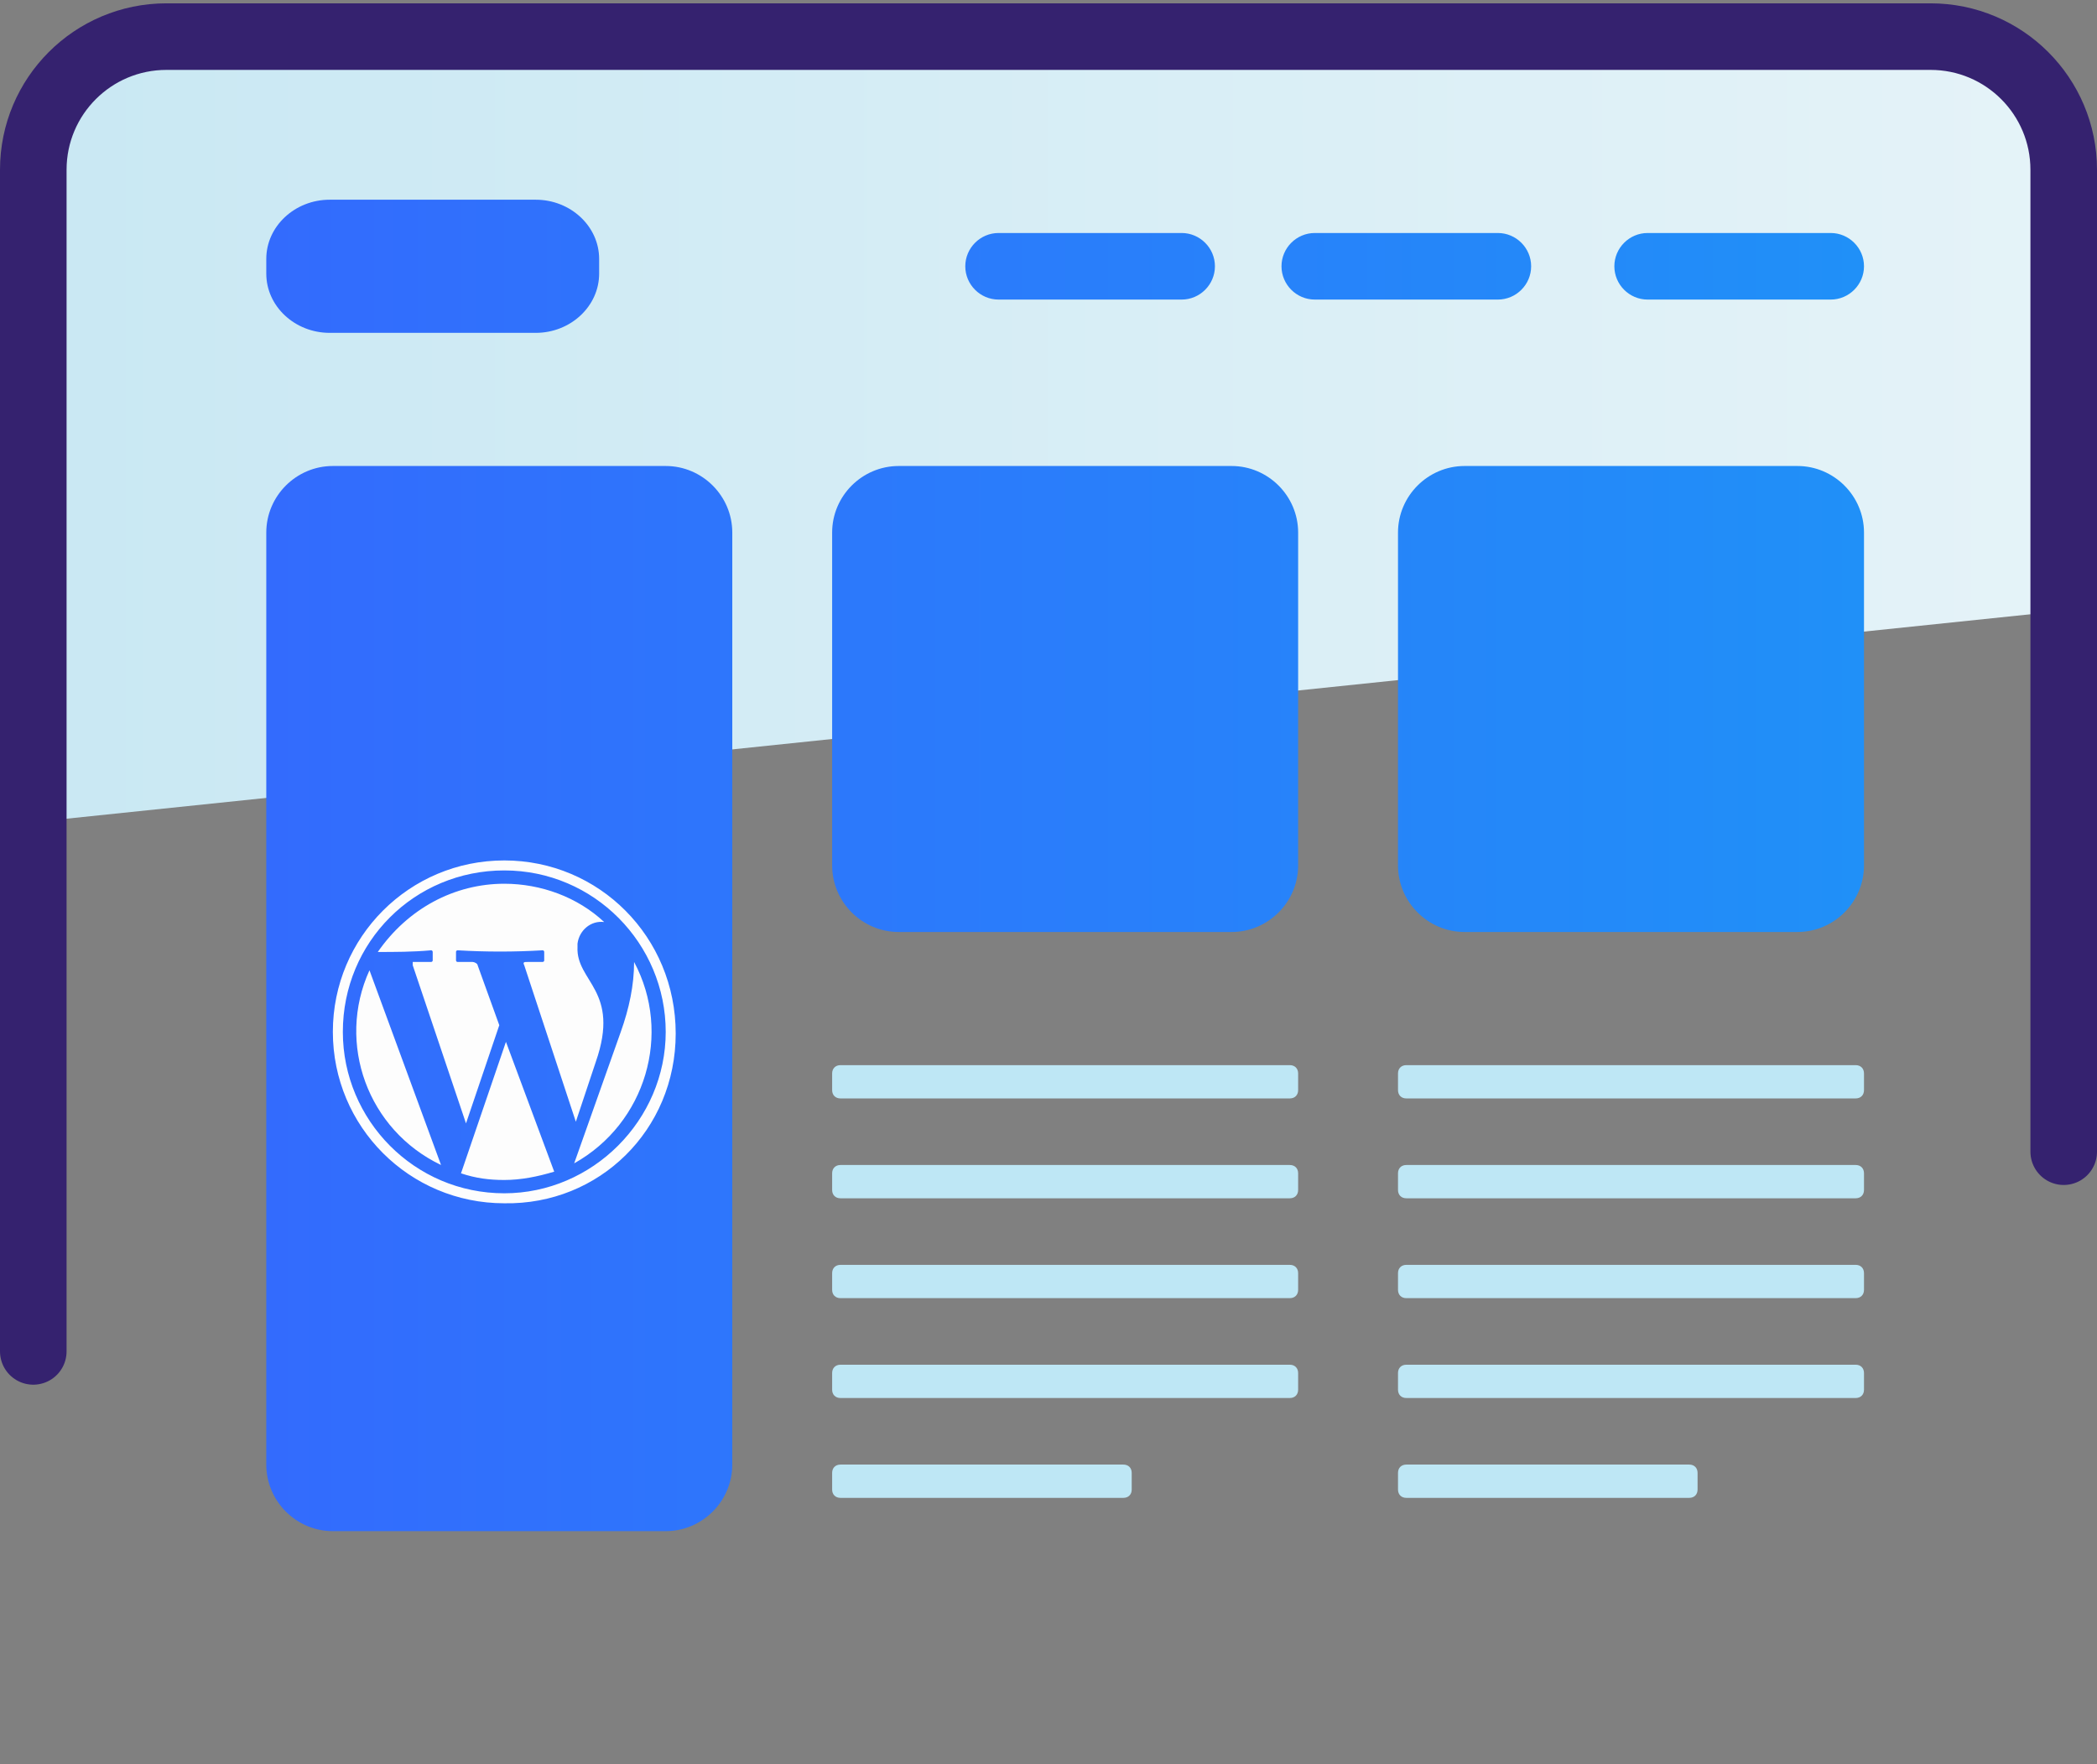 <?xml version="1.0" encoding="UTF-8"?>
<svg xmlns="http://www.w3.org/2000/svg" width="63" height="53" viewBox="0 0 63 53" fill="none">
  <rect x="0" y="0" width="63" height="53" fill="#808080" stroke="none"/>
  <path fill-rule="evenodd" clip-rule="evenodd" d="M1 24.7L62 18.35V5.25C62 3.041 60.209 1.25 58 1.25H5C2.791 1.25 1 3.041 1 5.25V24.7Z" fill="url(#nav-wp-paint0_linear)"></path>
  <path d="M62 34.6V5.1C62 2.891 60.209 1.1 58 1.1C40.333 1.1 22.667 1.1 5 1.1C2.791 1.1 1 2.891 1 5.1V40.6" stroke="#35226F" stroke-width="2" stroke-linecap="round"></path>
  <path fill-rule="evenodd" clip-rule="evenodd" d="M25.25 32H38.75C38.9 32 39 32.1 39 32.25V32.75C39 32.9 38.9 33 38.75 33H25.25C25.1 33 25 32.9 25 32.75V32.25C25 32.1 25.1 32 25.25 32ZM25.25 35H38.75C38.9 35 39 35.1 39 35.25V35.75C39 35.9 38.9 36 38.75 36H25.25C25.1 36 25 35.9 25 35.75V35.25C25 35.1 25.1 35 25.25 35ZM25.25 38H38.75C38.9 38 39 38.1 39 38.25V38.75C39 38.9 38.9 39 38.75 39H25.25C25.1 39 25 38.9 25 38.75V38.25C25 38.1 25.1 38 25.25 38ZM25.25 41H38.75C38.9 41 39 41.1 39 41.25V41.75C39 41.9 38.9 42 38.75 42H25.25C25.1 42 25 41.9 25 41.75V41.25C25 41.1 25.1 41 25.25 41ZM25.25 44H33.75C33.9 44 34 44.1 34 44.25V44.75C34 44.9 33.9 45 33.75 45H25.25C25.1 45 25 44.9 25 44.75V44.25C25 44.1 25.1 44 25.25 44ZM42.25 32H55.75C55.9 32 56 32.1 56 32.25V32.75C56 32.9 55.9 33 55.75 33H42.25C42.1 33 42 32.9 42 32.75V32.25C42 32.1 42.1 32 42.25 32ZM42.25 35H55.75C55.9 35 56 35.1 56 35.25V35.75C56 35.9 55.9 36 55.75 36H42.25C42.1 36 42 35.9 42 35.75V35.25C42 35.1 42.1 35 42.25 35ZM42.25 38H55.75C55.9 38 56 38.1 56 38.25V38.75C56 38.9 55.9 39 55.75 39H42.25C42.1 39 42 38.9 42 38.75V38.25C42 38.1 42.1 38 42.25 38ZM42.25 41H55.75C55.9 41 56 41.1 56 41.25V41.75C56 41.9 55.9 42 55.75 42H42.25C42.1 42 42 41.9 42 41.75V41.25C42 41.1 42.1 41 42.25 41ZM42.25 44H50.75C50.9 44 51 44.1 51 44.25V44.75C51 44.9 50.9 45 50.75 45H42.25C42.1 45 42 44.9 42 44.75V44.25C42 44.1 42.1 44 42.25 44Z" fill="#BEE7F5"></path>
  <path fill-rule="evenodd" clip-rule="evenodd" d="M16.095 6H9.905C8.857 6 8 6.8 8 7.778V8.222C8 9.2 8.857 10 9.905 10H16.095C17.143 10 18 9.2 18 8.222V7.778C18 6.8 17.143 6 16.095 6ZM30 7H35.5C36.05 7 36.5 7.45 36.5 8C36.5 8.55 36.05 9 35.5 9H30C29.45 9 29 8.55 29 8C29 7.45 29.45 7 30 7ZM39.5 7H45C45.55 7 46 7.45 46 8C46 8.55 45.55 9 45 9H39.5C38.95 9 38.5 8.55 38.5 8C38.5 7.45 38.95 7 39.5 7ZM49.5 7H52.25H55C55.55 7 56 7.45 56 8C56 8.55 55.55 9 55 9H49.5C48.95 9 48.5 8.55 48.5 8C48.5 7.45 48.95 7 49.5 7ZM27 14H37C38.1 14 39 14.9 39 16V26C39 27.1 38.1 28 37 28H27C25.9 28 25 27.1 25 26V16C25 14.9 25.9 14 27 14ZM54 14H44C42.9 14 42 14.9 42 16V26C42 27.1 42.9 28 44 28H54C55.1 28 56 27.1 56 26V16C56 14.9 55.1 14 54 14ZM10 14H20C21.1 14 22 14.9 22 16V44C22 45.1 21.1 46 20 46H10C8.9 46 8 45.1 8 44V16C8 14.9 8.9 14 10 14Z" fill="url(#nav-wp-paint1_linear)"></path>
  <path fill-rule="evenodd" clip-rule="evenodd" d="M15.15 26.55C16.25 26.55 17.35 26.95 18.15 27.7C17.75 27.65 17.4 27.95 17.35 28.35C17.35 28.4 17.35 28.4 17.35 28.45C17.3 29.5 18.65 29.75 17.9 31.9L17.3 33.7L15.75 29C15.7 28.9 15.75 28.9 15.85 28.9H16.3C16.3 28.9 16.35 28.9 16.35 28.85V28.6C16.35 28.6 16.35 28.55 16.3 28.55C15.45 28.6 14.6 28.6 13.75 28.55C13.75 28.55 13.7 28.55 13.7 28.6V28.85C13.7 28.85 13.7 28.9 13.75 28.9H14.2C14.25 28.9 14.35 28.95 14.35 29L15 30.8L14 33.75L12.4 29C12.4 28.95 12.4 28.95 12.4 28.9H12.45H12.95C12.95 28.9 13 28.9 13 28.85V28.6C13 28.6 13 28.55 12.95 28.55C12.4 28.6 11.85 28.6 11.35 28.6C12.25 27.3 13.65 26.55 15.15 26.55ZM19.05 28.9C20.2 31.05 19.4 33.75 17.25 34.95L18.65 31C18.9 30.3 19.05 29.6 19.05 28.9ZM16.65 35.2C16.15 35.35 15.65 35.45 15.15 35.45C14.7 35.45 14.3 35.4 13.85 35.25L15.2 31.3L16.65 35.2ZM13.25 35C11.05 33.95 10.1 31.35 11.1 29.15L13.25 35ZM15.15 26.15C17.85 26.15 20 28.35 20 31C20 33.65 17.8 35.85 15.15 35.85C12.45 35.85 10.3 33.65 10.3 31C10.3 28.3 12.45 26.15 15.15 26.15ZM15.15 25.85C18 25.85 20.3 28.15 20.3 31.05C20.3 33.95 18 36.2 15.15 36.15C12.3 36.15 10 33.85 10 31C10 28.15 12.3 25.85 15.15 25.85Z" fill="#FDFDFD"></path>
  <defs>
    <linearGradient id="nav-wp-paint0_linear" x1="1" y1="13" x2="62" y2="13" gradientUnits="userSpaceOnUse">
      <stop stop-color="#C9E8F3"></stop>
      <stop offset="1" stop-color="#E5F3F8"></stop>
    </linearGradient>
    <linearGradient id="nav-wp-paint1_linear" x1="56" y1="22.203" x2="8" y2="22.203" gradientUnits="userSpaceOnUse">
      <stop offset="1.81145e-07" stop-color="#2090F8"></stop>
      <stop offset="1" stop-color="#336BFD"></stop>
    </linearGradient>
  </defs>
</svg>
